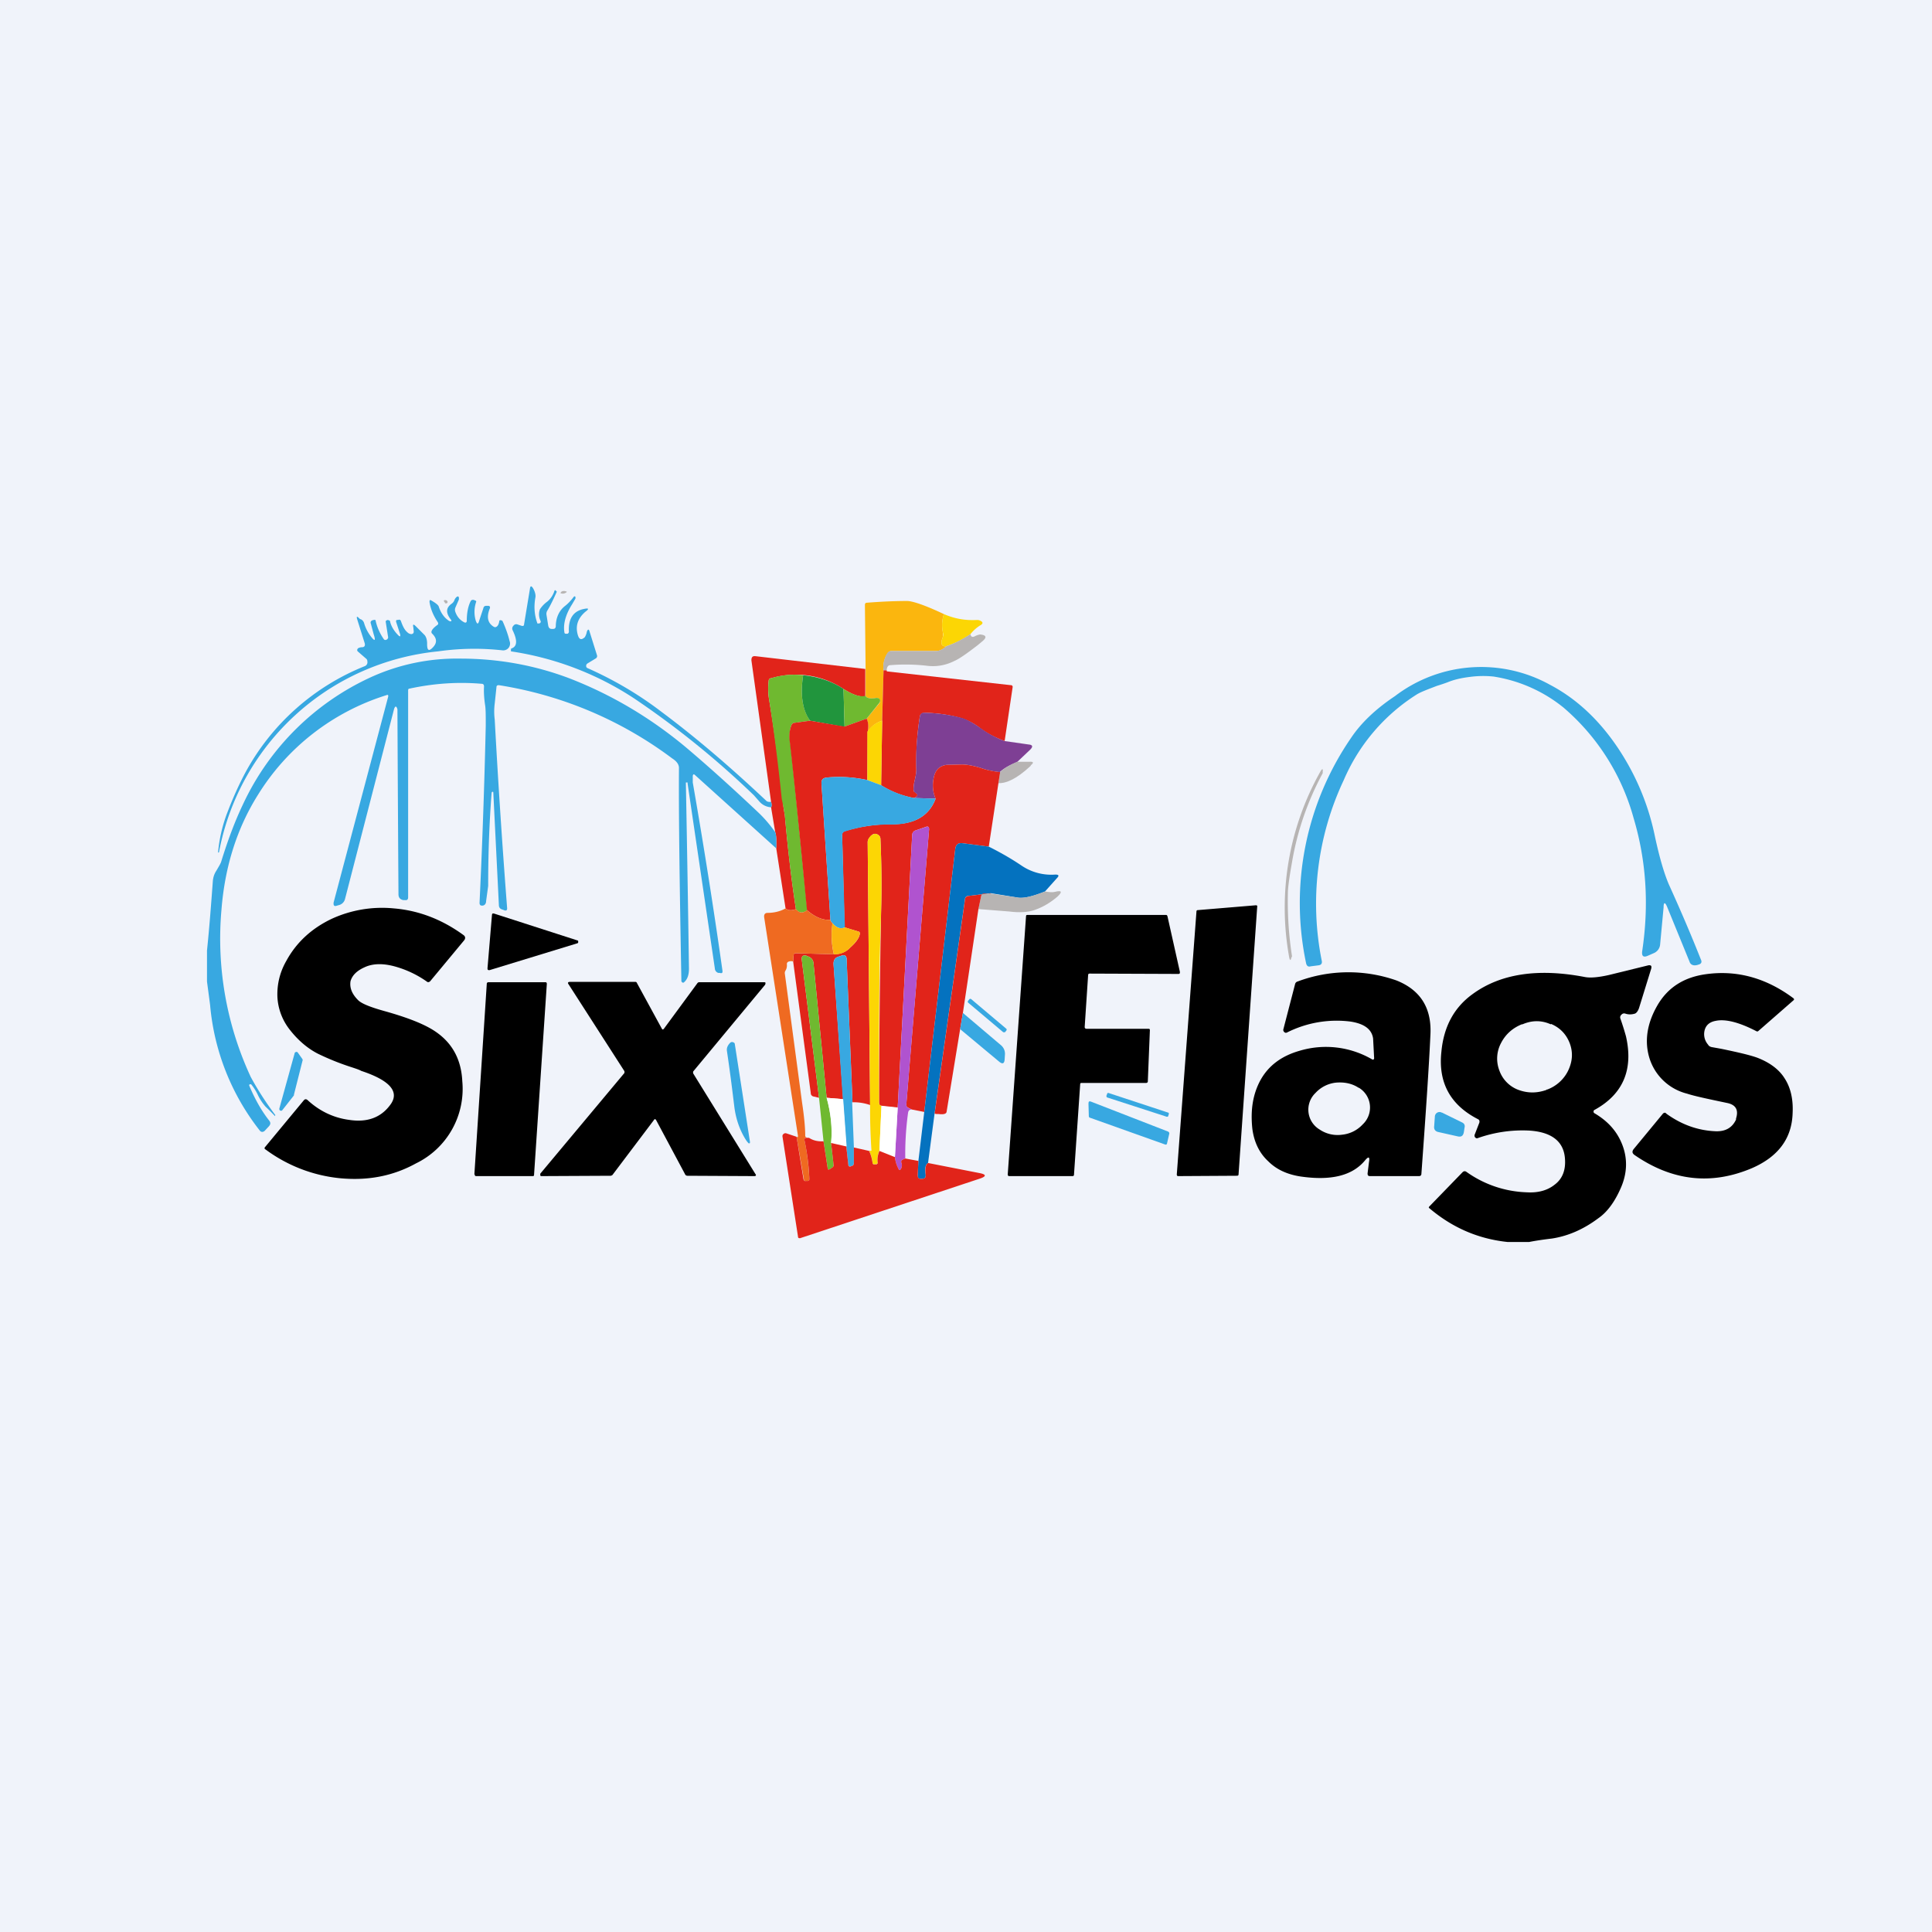 <!-- by TradingView --><svg width="56" height="56" viewBox="0 0 56 56" xmlns="http://www.w3.org/2000/svg"><path fill="#F0F3FA" d="M0 0h56v56H0z"/><path d="M22.35 23.24c.03.08.03.13 0 .16a.49.49 0 0 1-.35-.18l-.15-.17a25.69 25.69 0 0 0-3.46-2.8 8.86 8.86 0 0 0-3.58-1.37v-.05c0-.02 0-.03.03-.04.15-.06.16-.23.02-.52a.11.11 0 0 1 .02-.13.1.1 0 0 1 .12-.04l.12.04c.04.01.07 0 .07-.04l.17-1.03c.01-.09.04-.1.09-.02.06.1.08.2.07.26-.05.27-.03.51.05.74 0 .02.02.03.04.02h.03c.03-.02.04-.04.03-.07a.43.43 0 0 1-.02-.34.86.86 0 0 1 .21-.22c.1-.08.17-.19.21-.31.01-.03.02-.03.04-.01l.03.03c-.09.2-.18.39-.27.54a.18.18 0 0 0-.03.13l.05.31c.01.06.04.1.1.1h.04c.05 0 .07-.02.08-.07 0-.26.1-.46.26-.59.08-.06.17-.15.26-.27.02-.02.03-.02.05 0v.05l-.1.17c-.19.3-.26.58-.22.81 0 .03.02.04.05.04h.04c.02-.01.04-.03.04-.06-.02-.38.13-.6.44-.66.14-.03.15 0 .04.08-.22.19-.3.41-.22.68.04.13.1.15.2.06a.44.44 0 0 0 .06-.16c.03-.08.06-.08.08 0l.21.67c.02.05 0 .09-.04.11l-.23.14a.08.08 0 0 0-.04.07c0 .04.02.06.05.07.74.33 1.45.74 2.13 1.26.98.73 2 1.6 3.05 2.59.03.02.07.03.13.02Z" fill="#38A8E1"/><path d="M16.26 17.16c.04-.03.08-.04.14-.02.03 0 .04.02 0 .04a.15.15 0 0 1-.13.02c-.03 0-.03-.02 0-.04Z" fill="#B7B4B3"/><path d="M11.55 18.42c.05.04.06.03.05-.03l-.12-.37c0-.02 0-.04.02-.05h.04c.04-.02.07 0 .08.03.05.14.1.25.18.32.04.04.08.06.13.06.05-.01.07-.04.06-.1l-.01-.1c-.02-.08 0-.1.07-.03l.26.26c.04.05.07.13.07.24v.02c0 .2.06.22.19.07.1-.12.09-.24-.04-.37-.06-.05-.01-.14.14-.25.04-.02.04-.06.01-.1-.12-.18-.2-.37-.23-.57 0-.06.01-.07.06-.04.12.07.2.13.21.18.06.18.16.32.3.41l.04.01c.03 0 .03-.03.01-.05-.15-.19-.15-.34.02-.46a.22.22 0 0 0 .08-.1.22.22 0 0 1 .07-.1c.05-.03.07 0 .06.08l-.1.23a.17.17 0 0 0 0 .13c.05.14.14.24.26.3.04.02.07 0 .07-.05 0-.23.04-.42.11-.56.02-.04.05-.05.1-.04l.04.02c.02 0 .03.02.02.04a.9.9 0 0 0-.01.54c.04.11.07.11.1 0l.12-.36c.01-.05.04-.07.09-.07h.06c.04.01.05.03.04.07-.1.24-.07.42.1.53l.04.02c.07 0 .11-.06.13-.16 0-.04.02-.05.05-.04.02 0 .04.01.05.03.09.2.16.4.2.57a.2.2 0 0 1-.03.2.2.2 0 0 1-.18.07 7.4 7.4 0 0 0-1.86.03 7.18 7.18 0 0 0-6.35 5.81c0 .02-.01.02-.03.02a4.34 4.34 0 0 1 .24-1.08c.18-.48.37-.9.57-1.27a6.82 6.82 0 0 1 3.44-3.05.12.12 0 0 0 .08-.1c0-.05 0-.09-.04-.12l-.23-.2c-.03-.02-.04-.06 0-.1.02-.01.06-.03.11-.03.08 0 .1-.05.08-.12l-.22-.7c-.02-.07 0-.08.05-.03.02.02.04.04.06.04.04.02.07.05.09.1.04.14.1.26.18.37.13.18.17.17.1-.04l-.08-.3c-.02-.05 0-.08.04-.1l.04-.01c.04-.01.06 0 .06.03.04.18.12.36.23.52.02.03.05.04.08.02.01 0 .02 0 .03-.02a.06.06 0 0 0 .02-.05l-.07-.45c0-.02.01-.04.06-.05l.03.01c.02 0 .04.02.04.05.04.15.13.28.24.39Z" fill="#38A8E1"/><path d="M12.9 17.47c-.06-.06-.04-.09.04-.07l.03.03c.01.03 0 .05-.03.06-.02 0-.04 0-.05-.02Z" fill="#B7B4B3"/><path d="M27.36 17.8a.99.99 0 0 0-.03.53v.13c-.08.2-.04.29.1.27-.1.1-.2.14-.3.14h-1.3a.13.13 0 0 0-.1.06.75.75 0 0 0-.12.5l-.04 1.46a.78.78 0 0 0-.42.32.64.64 0 0 0-.03-.38l.37-.45a.08.08 0 0 0 0-.1c-.02-.04-.05-.06-.09-.05-.16.03-.27.01-.31-.05v-.8l-.02-1.84c0-.05.02-.07.06-.07.39-.03.77-.05 1.16-.05.16 0 .52.12 1.07.38Z" fill="#FBB60E"/><path d="M28.13 18.38c-.23.16-.46.27-.7.35-.14.02-.18-.07-.1-.27a.25.25 0 0 0 0-.13.99.99 0 0 1 .03-.53c.3.13.61.19.96.17.06 0 .1.02.14.05.03.03.02.06-.02.09a1.1 1.1 0 0 0-.31.27Z" fill="#FCD604"/><path d="M28.13 18.38c.01.08.06.1.13.06a.52.52 0 0 1 .15-.05c.19.02.2.09.05.21l-.12.1c-.3.23-.52.39-.68.46-.24.12-.5.17-.77.14a5.4 5.4 0 0 0-1.08-.02c-.08 0-.11.07-.11.18.02-.02 0-.03-.09-.03a.75.75 0 0 1 .11-.5.13.13 0 0 1 .11-.06h1.3c.1 0 .2-.05.3-.14.24-.08.47-.2.7-.35Z" fill="#B7B4B3"/><path d="M25.08 19.39v.79c-.15.03-.36-.04-.63-.21a2.51 2.51 0 0 0-2.1-.31c-.05 0-.07.04-.07.08-.02.17-.02.34.01.52a50.06 50.06 0 0 1 .42 3.14l.04.24c.08.9.18 1.8.32 2.71-.13.05-.23.04-.3-.02l-.27-1.74c.01-.24 0-.4-.03-.47l-.12-.72c.03-.03.03-.08 0-.16l-.57-4.1c0-.09.03-.13.12-.12l3.18.37Z" fill="#E1241A"/><path d="M22.47 24.12c.03.08.04.23.03.47l-2.35-2.12c-.04-.04-.06-.03-.07.02v.19c.36 2.07.64 3.89.86 5.45.01.07-.01.09-.08.07h-.04a.14.14 0 0 1-.1-.13l-.79-5.36v-.03h-.05a1156.88 1156.88 0 0 1 .09 5.4c0 .17-.04.3-.14.39a.04.04 0 0 1-.06 0 .05.05 0 0 1-.02-.04c-.05-2.75-.08-4.8-.07-6.17 0-.1-.06-.19-.2-.28a11.29 11.29 0 0 0-5.02-2.12c-.04 0-.07.01-.07.06l-.05.47c-.02.16-.02.31 0 .47.1 1.84.22 3.66.36 5.47 0 .05-.02.07-.07.06l-.05-.02c-.08-.02-.12-.06-.12-.14L14.3 23c0-.03 0-.05-.02-.05s-.03.02-.03.03c-.07.9-.1 1.8-.1 2.7l-.06.44c0 .06-.03.1-.05.11a.1.1 0 0 1-.07.02c-.05 0-.07-.03-.07-.08.1-2.12.15-3.83.18-5.14 0-.29 0-.49-.02-.6-.03-.2-.04-.39-.03-.53 0-.05-.02-.08-.07-.08-.7-.06-1.4-.01-2.09.14-.03 0-.04.02-.04.05v6c0 .06-.03.09-.09.08h-.05c-.1-.02-.14-.08-.14-.17a2355.69 2355.69 0 0 1-.03-5.36c-.03-.11-.07-.1-.1 0L10 26.06a.24.24 0 0 1-.16.17l-.07.02c-.08.03-.11 0-.1-.09l1.58-5.96c.01-.05 0-.07-.05-.05a6.74 6.74 0 0 0-3.73 2.9c-.6.96-.95 2.06-1.05 3.31a9.51 9.51 0 0 0 .85 4.86 8.81 8.81 0 0 0 .71 1.1l-.01.03a5.83 5.83 0 0 0-.27-.27 1.51 1.51 0 0 1-.22-.33 1.43 1.43 0 0 0-.2-.32.04.04 0 0 0-.03 0c-.01 0-.02 0-.03.02l.01.03c.16.38.35.72.58 1.01.04.06.03.1-.01.15l-.13.14c-.05.04-.1.04-.14-.01a6.85 6.85 0 0 1-1.44-3.64L6 28.45v-.9c.07-.67.12-1.35.17-2.02.01-.1.04-.2.1-.29.07-.12.12-.2.14-.26.2-.65.41-1.2.63-1.66a7.57 7.57 0 0 1 3.73-3.7 6 6 0 0 1 2.57-.53c1.13 0 2.18.2 3.16.57 1.24.48 2.36 1.15 3.38 2 .65.55 1.35 1.18 2.1 1.89.18.17.34.36.49.57ZM48.32 26.28c-.06-.14-.1-.13-.1.02l-.1 1.07a.3.3 0 0 1-.19.26l-.16.07c-.13.06-.19.02-.17-.13.2-1.34.12-2.62-.25-3.86a6.47 6.47 0 0 0-2.03-3.2 4.26 4.26 0 0 0-2.03-.9 2.91 2.91 0 0 0-.68.01c-.25.03-.47.08-.66.16a6.3 6.3 0 0 1-.3.1c-.26.1-.45.17-.57.24a5.49 5.49 0 0 0-2.13 2.49 8.4 8.4 0 0 0-.64 5.23c.02.08-.01.13-.09.14l-.23.03c-.07.02-.11-.01-.13-.08a8.45 8.45 0 0 1 1.3-6.54c.28-.42.7-.83 1.27-1.21a4.12 4.12 0 0 1 4.5-.33c.76.4 1.42 1.01 1.98 1.85.51.77.87 1.62 1.06 2.55.13.6.26 1.05.4 1.38.4.88.7 1.6.93 2.18.04.08.01.13-.07.15l-.03.01c-.11.03-.2 0-.23-.1l-.65-1.59Z" fill="#38A8E1"/><path d="M25.61 19.43c.08 0 .11 0 .09.03l3.6.4c.04 0 .06.03.05.07l-.23 1.55c-.24-.09-.47-.2-.69-.36a1.8 1.8 0 0 0-.55-.3c-.34-.1-.7-.15-1.07-.16-.09 0-.14.04-.15.12a8.45 8.45 0 0 0-.1 1.53c0 .06-.01.15-.04.28-.03.12-.04.21-.04.27 0 .06.01.1.04.1.05.04.08.07.07.09-.01.03-.04.06-.1.08a2.66 2.66 0 0 1-.95-.37l.03-1.87.04-1.46Z" fill="#E1241A"/><path d="M23.28 19.57c-.09.57-.02 1.01.2 1.32l-.44.06a.11.11 0 0 0-.1.07.9.9 0 0 0-.04.46c.1.87.26 2.5.5 4.9-.13.1-.24.09-.33-.03-.14-.9-.24-1.8-.32-2.7l-.04-.25-.05-.24c-.1-.97-.22-1.94-.37-2.9a2.02 2.02 0 0 1-.01-.52c0-.04.02-.07.07-.08.31-.1.62-.12.93-.09Z" fill="#6FB930"/><path d="m24.45 19.97.03 1.1-1-.18c-.22-.3-.29-.75-.2-1.32.45.05.84.18 1.17.4Z" fill="#21953D"/><path d="M25.09 20.18c.04.06.15.08.31.05.04 0 .07 0 .1.04.02.04.01.07-.01.1l-.37.46-.64.23-.03-1.09c.27.17.48.24.64.2Z" fill="#6FB930"/><path d="m29.12 21.48.7.1c.11.01.13.06.04.15l-.38.36c-.2.08-.37.17-.5.29-.2-.02-.38-.06-.55-.12-.23-.07-.41-.1-.55-.1l-.44.01c-.22.03-.34.16-.38.4a.97.97 0 0 0 .06.58l-.63-.02c.06-.02.09-.05.1-.08 0-.02-.02-.05-.07-.08-.03-.02-.04-.05-.04-.1 0-.07.01-.16.04-.28.03-.13.04-.22.04-.28-.02-.5.02-1.01.1-1.53.01-.09.06-.13.15-.12.37.01.73.06 1.07.15.14.04.32.14.55.3.22.16.45.28.69.37Z" fill="#7E3F94"/><path d="M25.12 20.83c.05.1.06.24.03.38l-.01 1.4c-.42-.09-.82-.11-1.2-.07-.1.02-.13.07-.13.16l.26 3.96c-.22.02-.45-.08-.68-.28-.23-2.4-.4-4.03-.5-4.9a.9.9 0 0 1 .05-.46.11.11 0 0 1 .1-.07l.44-.06 1 .17.64-.23Z" fill="#E1241A"/><path d="m25.57 20.9-.03 1.86-.4-.15v-1.4a.78.78 0 0 1 .43-.32Z" fill="#FCD604"/><path d="m28.94 22.7.05-.32c.12-.12.29-.21.49-.3h.36c.12-.01.13.03.04.1 0 .02-.02.03-.04.05-.36.33-.66.48-.9.47Z" fill="#B7B4B3"/><path d="m28.99 22.38-.05.32-.28 1.84-.77-.1c-.12-.01-.18.04-.2.16l-.9 7.63-.36-.07-.1-.05a.09.09 0 0 1-.06-.1l.66-7.97c0-.07-.03-.1-.1-.07l-.29.1a.14.14 0 0 0-.1.13l-.42 7.9-.47-.05c-.05 0-.07-.04-.07-.11a323.66 323.66 0 0 1 .06-5.56c.02-.7.01-1.38-.02-2.06 0-.06-.03-.1-.08-.13-.06-.03-.1-.03-.15 0l-.03.03c-.07.06-.11.12-.11.19l.07 7.62a1.43 1.43 0 0 0-.51-.08l-.17-4.15c0-.1-.06-.13-.15-.1l-.09.03c-.1.03-.14.1-.14.21l.28 3.92-.48-.04-.38-3.9a.22.22 0 0 0-.17-.2l-.04-.02c-.1-.02-.14.02-.13.12l.5 4-.17-.04a.1.1 0 0 1-.07-.1l-.51-3.81.01-.17c0-.05.03-.07.08-.07l1.09.03c.17 0 .31-.05.43-.15l.05-.05c.16-.14.25-.27.27-.38.01-.04 0-.07-.04-.08l-.4-.12-.07-2.67c0-.06.02-.1.08-.12.43-.13.88-.2 1.34-.2.68.01 1.1-.24 1.29-.74a.97.97 0 0 1-.06-.58c.04-.24.16-.37.38-.4l.44-.01c.14 0 .32.03.55.1.17.06.36.1.56.12Z" fill="#E1241A"/><path d="M37.45 24.99c-.08.45-.12.75-.12.89a10.39 10.39 0 0 0 .12 1.84l-.02.04c-.02.09-.04.08-.06 0a8.05 8.05 0 0 1 .91-5.41c.05-.08.07-.07.06.02v.04a8.35 8.35 0 0 0-.89 2.58Z" fill="#B7B4B3"/><path d="m25.14 22.61.4.15c.29.18.6.3.95.37l.63.02c-.19.5-.61.75-1.29.75-.46-.01-.91.06-1.34.2-.05.01-.08.05-.08.11l.08 2.67c-.13.06-.25.01-.36-.12-.04-.04-.06-.07-.06-.1l-.26-3.96c0-.1.04-.14.13-.16.38-.04.78-.02 1.2.07Z" fill="#38A8E1"/><path d="M26.43 32.16c-.07 0-.1.03-.11.1a8.8 8.8 0 0 0-.08 1.32l-.07.03c-.04.02-.06.05-.04.1a.2.2 0 0 1-.01.16c-.03.06-.06.06-.08 0a.9.9 0 0 1-.1-.33l.08-1.43.42-7.9c0-.08.04-.12.1-.14l.3-.1c.06-.02.1 0 .09.07l-.66 7.98c0 .04.02.07.05.09l.11.05Z" fill="#B053CF"/><path d="m25.55 32.05-.06 1.3c-.05.1-.06.22-.05.34 0 .03 0 .05-.04.05l-.04.01c-.04 0-.07-.01-.07-.05a1.09 1.09 0 0 0-.1-.35c.03.01.06.01.07 0a17.78 17.78 0 0 1-.04-1.32l-.07-7.62c0-.07.04-.13.1-.2l.04-.01c.04-.04.1-.04.15-.01.05.02.08.07.08.13.03.68.04 1.36.02 2.06l-.04 1.36c-.02 1.45-.03 2.85-.02 4.2 0 .07.02.11.07.11Z" fill="#FCD604"/><path d="M28.66 24.54c.32.16.64.34.95.55a1.54 1.54 0 0 0 .98.26c.1 0 .12.03.04.11l-.34.38c-.35.14-.6.2-.77.18l-.8-.13-.65.08c-.06 0-.1.04-.1.1l-.88 6.2-.19 1.44c-.07.04-.1.15-.07.33.01.1-.03.13-.12.13h-.03c-.06-.01-.09-.04-.08-.1l.02-.42.17-1.42.9-7.63c.02-.12.08-.17.2-.16l.77.1Z" fill="#0472BF"/><path d="M30.29 25.84c.12.02.22.03.29.01.2-.05.22 0 .07.14-.2.17-.41.3-.67.39-.18.06-.42.08-.73.04l-.89-.07.08-.38c.01-.05.04-.07.09-.07h.19l.8.12c.17.02.42-.04.77-.18Z" fill="#B7B4B3"/><path d="M28.72 25.9h-.19c-.05 0-.08.02-.09.07l-.08.38-.45 3.01-.08.47-.39 2.38c0 .08-.09.1-.24.08h-.06l-.05-.01.88-6.2c0-.07.04-.1.1-.11l.65-.08Z" fill="#E1241A"/><path d="m36.44 26.29-.54 7.75c0 .03-.02.04-.05.04l-1.7.01c-.03 0-.04-.02-.04-.05l.57-7.62c0-.03.02-.04.04-.04l1.68-.14c.03 0 .05.01.04.05ZM11.3 32.04c.3-.38.02-.72-.83-1-.05-.03-.14-.06-.26-.1a7.4 7.4 0 0 1-1-.4c-.31-.16-.58-.4-.8-.68a1.67 1.67 0 0 1-.37-.98c-.01-.35.07-.7.26-1.03.3-.55.75-.95 1.32-1.22a3.5 3.5 0 0 1 1.79-.3c.73.06 1.4.32 2.02.77.06.04.07.1.02.16l-.98 1.18c-.03.03-.07.04-.1.01a3 3 0 0 0-.9-.43c-.35-.1-.66-.1-.91.02-.22.1-.35.23-.4.4-.03.19.04.37.22.55.1.1.35.2.74.31.72.2 1.22.4 1.53.62.47.33.72.8.75 1.42a2.4 2.4 0 0 1-1.34 2.38c-.67.37-1.4.51-2.22.43a4.34 4.34 0 0 1-2.14-.83c-.04-.02-.04-.05-.01-.08L8.8 31.9c.04-.05.08-.05.13 0 .33.3.73.5 1.19.56.51.08.91-.06 1.18-.42Z"/><path d="M22.77 26.33c.07.06.17.07.3.02.1.12.2.13.32.03.23.2.46.3.68.28 0 .03.02.06.06.1-.04.32-.03.62.04.9l-1.1-.03c-.04 0-.06.02-.07.07l-.01.17a.18.18 0 0 0-.12 0c-.05.01-.07.05-.06.1 0 .06-.01.11-.04.16a.13.13 0 0 0-.02.1l.5 3.74c.06.4.09.72.09.95 0 .04.04.06.1.06h-.07c-.05 0-.06.03-.05.08.08.37.12.74.14 1.12 0 .03-.02.05-.05.05h-.05c-.04 0-.06-.01-.06-.05l-.21-1.22h.03l.01-.03-.98-6.34c-.01-.08.02-.13.1-.13.2 0 .38-.05.52-.13Z" fill="#EF6A21"/><path d="m14.32 26.48 2.42.78c.02 0 .02.02.02.04s0 .03-.02.04l-2.55.78c-.04 0-.06 0-.06-.05l.13-1.55c0-.04.02-.05.06-.04ZM31.49 29.82h1.8c.03 0 .04.01.04.04l-.06 1.49c0 .02-.02.04-.05.04h-1.86c-.03 0-.05 0-.05.03l-.18 2.63c0 .02-.01.04-.04.04h-1.84c-.03 0-.04-.02-.04-.05l.53-7.48c0-.03.01-.04.04-.04h4.02c.02 0 .03.01.04.04l.36 1.61c0 .04 0 .06-.04.06l-2.58-.01c-.02 0-.04.01-.04.04l-.1 1.51c0 .03.02.05.05.05Z"/><path d="m24.49 26.88.39.12c.04.01.05.04.04.08-.02.1-.11.24-.27.38l-.05.05a.58.58 0 0 1-.43.15 2.43 2.43 0 0 1-.04-.9c.11.13.23.18.36.12Z" fill="#FBB60E"/><path d="M23.96 31.82c.12.45.17.89.13 1.31l.07.62c0 .05 0 .08-.05.1l-.06.04c-.04.02-.06.01-.06-.03l-.12-.78-.13-1.26-.5-4c-.01-.1.03-.14.13-.12a.6.6 0 0 1 .04.02c.1.03.16.1.17.2l.38 3.9Z" fill="#6FB930"/><path d="m24.7 31.95.05 1.3v.46c0 .05-.02.08-.07.09h-.03c-.03.02-.05 0-.06-.03l-.06-.54-.1-1.37-.27-3.92c0-.1.04-.18.14-.21l.1-.03c.08-.03.13 0 .14.1l.17 4.15Z" fill="#38A8E1"/><path d="M50.32 32.45v-.03c.08-.25-.01-.4-.26-.45-.57-.12-.95-.2-1.16-.27a1.53 1.53 0 0 1-1.09-1.03c-.15-.49-.07-1 .22-1.51.3-.53.77-.83 1.4-.92.9-.13 1.76.1 2.56.7.01.02.02.03 0 .05l-1.03.9a.05.05 0 0 1-.05 0c-.5-.26-.9-.36-1.18-.3-.17.03-.28.12-.32.27a.46.46 0 0 0 .1.42c.02.04.06.06.1.07l.28.05c.48.1.83.18 1.05.26.36.14.63.34.79.6.17.26.25.6.23 1-.02.74-.42 1.27-1.18 1.6-1.18.5-2.31.37-3.4-.38-.07-.05-.08-.1-.03-.17l.85-1.03c.03-.03.07-.04.1 0 .44.32.92.49 1.43.51.28.01.48-.1.59-.34ZM13.75 34.04l.36-5.53c0-.02.02-.04.05-.04h1.65c.03 0 .04.02.04.05l-.37 5.53c0 .03-.01.04-.04.04H13.8c-.03 0-.04-.02-.04-.05ZM18.95 32.47l-1.2 1.59-.04.02-2.01.01c-.02 0-.03 0-.04-.02v-.05l2.44-2.92v-.05l-1.62-2.52c-.03-.04-.02-.07.04-.07h1.9c.02 0 .04.02.04.03l.72 1.32c.02.04.04.04.07 0l.97-1.32.03-.02h1.9c.01 0 .03 0 .04.02l-.01.05-2.09 2.52v.05l1.8 2.91c.04.05.02.07-.03.07l-1.95-.01-.04-.02-.85-1.59c-.02-.04-.05-.04-.07 0Z"/><path d="m29.17 29.82-1.02-.86a.04.04 0 0 0-.05 0l-.04.05a.04.04 0 0 0 0 .05l1.02.86h.05l.04-.05a.04.04 0 0 0 0-.05ZM27.83 29.83l.08-.47 1.12.95c.07.07.1.15.1.24l-.01.16c-.01.12-.06.14-.15.07l-1.14-.95Z" fill="#38A8E1"/><path d="M43.7 36h.62c.1-.02.32-.06.66-.1.46-.07.91-.26 1.35-.59.26-.18.48-.48.66-.9.17-.4.19-.81.04-1.21-.15-.4-.42-.7-.81-.93a.05.05 0 0 1-.03-.05c0-.03.01-.04.03-.05.82-.45 1.13-1.16.91-2.13a7.91 7.91 0 0 0-.16-.51.1.1 0 0 1 .03-.12.1.1 0 0 1 .11-.03c.09.03.18.03.28 0 .05-.02.1-.09.13-.2l.34-1.1c.02-.08 0-.11-.08-.1l-1.14.28c-.31.07-.54.09-.7.06-1.35-.26-2.44-.1-3.25.49-.53.38-.84.93-.91 1.67-.1.9.26 1.55 1.06 1.96.04.02.05.05.04.1l-.14.36c0 .03 0 .05.02.07.02.02.04.03.07.02a3.89 3.89 0 0 1 1.49-.22c.65.04 1 .31 1.04.8.03.34-.07.6-.3.77-.2.16-.47.24-.8.22a3.18 3.18 0 0 1-1.75-.59c-.04-.03-.08-.03-.12.01l-.96.99c-.02.02-.02.04 0 .05.66.56 1.41.89 2.27.98Zm1.26-6.32c.26.11.44.3.54.56.1.27.08.53-.05.8a1.1 1.1 0 0 1-.6.54h-.02v.01c-.28.1-.55.1-.82 0a.93.93 0 0 1-.55-.56.96.96 0 0 1 .05-.8c.13-.25.33-.43.6-.54h.02c.28-.12.55-.12.82 0Z"/><path d="M21.62 33.04c-.19-.3-.3-.64-.34-1-.04-.32-.1-.84-.21-1.58-.01-.07.01-.14.08-.22l.02-.02a.08.08 0 0 1 .08-.01c.03.01.05.03.05.06l.44 2.84-.01.03h-.03a.57.57 0 0 1-.08-.1ZM8.1 32.12l.44-1.59c0-.02.02-.03.04-.04.03 0 .04 0 .06.03l.12.17c.01.02.02.03.01.05l-.25.99v.02l-.33.42c-.02.03-.04.03-.07.02-.02-.01-.03-.04-.02-.07Z" fill="#38A8E1"/><path d="M39.57 33.63c.1-.12.14-.1.11.06l-.04.32c0 .05.01.08.07.08h1.42c.05 0 .07-.03.07-.07.13-1.79.22-3.12.26-4 .05-.79-.28-1.32-.98-1.6a4.2 4.2 0 0 0-2.87.03.1.1 0 0 0-.07.07l-.34 1.31c-.01.03 0 .06.02.08.03.03.05.03.08.02a3.2 3.2 0 0 1 1.84-.32c.4.06.62.22.66.49l.03.57c0 .04-.03.06-.07.03a2.66 2.66 0 0 0-2.1-.24c-.52.15-.89.43-1.12.84-.22.4-.3.86-.24 1.42.05.38.2.7.46.94.24.24.55.38.93.44.89.13 1.51-.02 1.88-.47Zm-.18-2.1a.67.67 0 0 1 .11 1.06.94.94 0 0 1-.6.3.93.93 0 0 1-.65-.15.67.67 0 0 1-.12-1.06.94.94 0 0 1 .6-.3c.25-.02.47.03.65.15h.01Z"/><path d="m33.86 32.25-1.73-.57c-.02 0-.04 0-.04.03l-.02.05c0 .02 0 .04.02.05l1.73.56c.02 0 .04 0 .04-.02l.02-.06c0-.02 0-.04-.02-.04Z" fill="#38A8E1"/><path d="m24.44 31.86.1 1.37-.45-.1c.04-.42 0-.86-.13-1.31l.48.04Z" fill="#fff"/><path d="m31.62 31.93 2.24.87c.03.02.04.04.03.07l-.06.26c0 .04-.03.06-.07.04l-2.16-.77c-.02 0-.04-.02-.04-.05l-.01-.36c0-.06.02-.08.07-.06Z" fill="#38A8E1"/><path d="m26.02 32.1-.08 1.44-.45-.18.06-1.3.47.05Z" fill="#fff"/><path d="m41.8 32.25.57.28c.07.03.1.08.08.16l-.02.13c-.02.1-.07.14-.17.12l-.58-.13c-.08-.02-.12-.08-.11-.16l.02-.28c0-.05.03-.1.07-.12a.13.13 0 0 1 .13 0Z" fill="#38A8E1"/><path d="m23.09 32.96.2 1.22c.01.04.03.06.07.05h.05c.03 0 .05-.02.05-.05a6.62 6.62 0 0 0-.14-1.12c-.01-.05 0-.07.05-.08h.08c.12.08.26.11.42.1l.12.78c0 .04.02.05.06.03l.06-.04c.04-.02.06-.05.05-.1l-.07-.62.44.1.06.54c0 .03.03.05.06.04l.03-.01c.05-.01.07-.04.07-.09v-.45l.44.1c.05.1.08.21.1.34 0 .04.03.06.07.05h.04c.03-.01.05-.03.04-.06a.64.64 0 0 1 .05-.33l.45.18a.9.9 0 0 0 .1.33c.02.06.05.06.08 0a.2.2 0 0 0 .01-.16c-.02-.05 0-.08.04-.1l.07-.03.38.07-.02.42c0 .06.02.09.08.1h.03c.1 0 .13-.04.12-.13-.02-.18 0-.29.07-.33l1.48.29c.22.04.22.1 0 .17l-5.19 1.72c-.03 0-.06 0-.06-.05l-.45-2.9c0-.02 0-.05.03-.07a.08.08 0 0 1 .08-.02l.3.1Z" fill="#E1241A"/></svg>